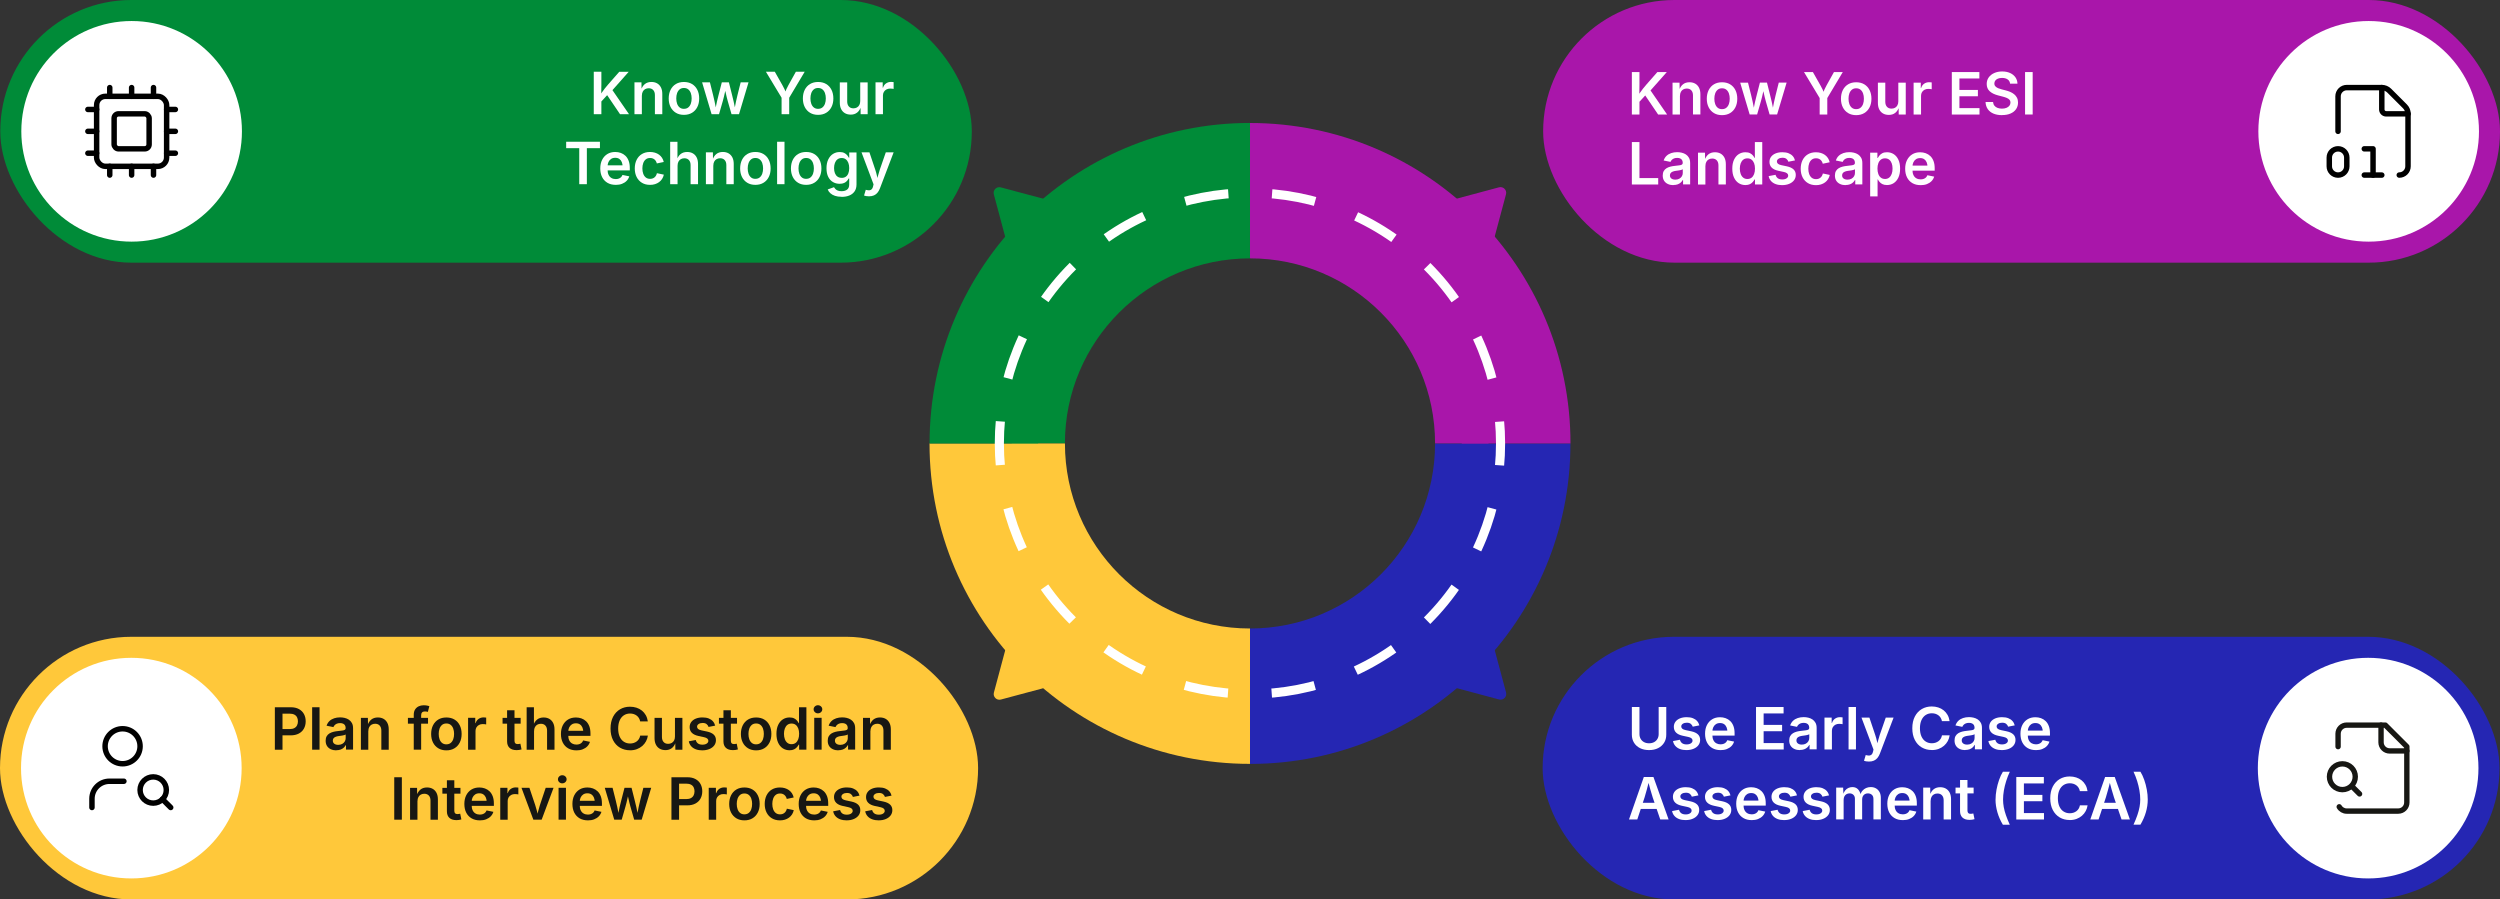 <?xml version="1.0" encoding="UTF-8"?>
<svg id="Layer_1" data-name="Layer 1" xmlns="http://www.w3.org/2000/svg" viewBox="0 0 1200 431.74">
  <rect x="0" y="0" width="1200" height="431.74" fill="#333333" stroke="none"/>
  <defs>
    <style>
      .cls-1 {
        fill: #008b38;
      }

      .cls-2 {
        stroke: #000;
        stroke-width: 2.62px;
      }

      .cls-2, .cls-3, .cls-4, .cls-5, .cls-6, .cls-7, .cls-8 {
        fill: none;
      }

      .cls-2, .cls-4 {
        stroke-linecap: round;
        stroke-linejoin: round;
      }

      .cls-3 {
        stroke: #fff;
        stroke-dasharray: 21 21;
        stroke-width: 4.38px;
      }

      .cls-3, .cls-5, .cls-6, .cls-7, .cls-8 {
        stroke-miterlimit: 10;
      }

      .cls-9 {
        fill: #171713;
      }

      .cls-4 {
        stroke: #171713;
        stroke-width: 2.58px;
      }

      .cls-5 {
        stroke: #a916aa;
      }

      .cls-5, .cls-6, .cls-7, .cls-8 {
        stroke-width: 25.66px;
      }

      .cls-6 {
        stroke: #008b38;
      }

      .cls-10 {
        fill: #a916aa;
      }

      .cls-11 {
        fill: #ffc83a;
      }

      .cls-12 {
        fill: #fff;
      }

      .cls-7 {
        stroke: #2526b3;
      }

      .cls-8 {
        stroke: #ffc83a;
      }

      .cls-13 {
        fill: #2526b3;
      }
    </style>
  </defs>
  <rect class="cls-1" x=".14" y="0" width="466.32" height="126.08" rx="62.91" ry="62.91"/>
  <rect class="cls-10" x="740.71" y="0" width="459.29" height="126.08" rx="63.04" ry="63.04"/>
  <rect class="cls-13" x="740.47" y="305.66" width="459.29" height="126.08" rx="63.04" ry="63.04"/>
  <rect class="cls-11" x="0" y="305.66" width="469.49" height="126.08" rx="63.04" ry="63.04"/>
  <g>
    <path class="cls-12" d="M783.29,54.96v-20.37h3.65v6.04l-.07,4.91.07,1.79v7.63h-3.65ZM785.93,49.94v-3.46c.44-.71.87-1.38,1.29-2s.88-1.24,1.35-1.85,1.01-1.26,1.61-1.94l5.35-6.1h4.54l-8.64,9.75-.27-.1-5.22,5.7ZM795.89,54.96l-6.48-9.58,2.3-2.75,8.49,12.33h-4.31Z"/>
    <path class="cls-12" d="M806.37,46v8.96h-3.55v-15.29h3.36l.05,3.77h-.29c.43-1.32,1.06-2.31,1.89-2.97s1.87-.99,3.12-.99c1.05,0,1.96.22,2.75.67s1.39,1.1,1.83,1.96.65,1.9.65,3.13v9.72h-3.55v-9.17c0-1.02-.26-1.82-.79-2.41s-1.26-.88-2.19-.88c-.63,0-1.19.14-1.68.41s-.88.67-1.16,1.2-.42,1.16-.42,1.89Z"/>
    <path class="cls-12" d="M826.57,55.27c-1.49,0-2.78-.33-3.87-.99s-1.94-1.58-2.54-2.76-.9-2.55-.9-4.12.3-2.97.9-4.16,1.44-2.11,2.54-2.77,2.38-.98,3.87-.98,2.79.33,3.88.98,1.94,1.58,2.54,2.77.9,2.58.9,4.16-.3,2.94-.9,4.12-1.44,2.1-2.54,2.76-2.39.99-3.88.99ZM826.57,52.39c.83,0,1.52-.22,2.07-.67s.96-1.05,1.23-1.8.4-1.6.4-2.53-.13-1.79-.4-2.54-.68-1.36-1.23-1.8-1.24-.67-2.07-.67-1.52.22-2.06.67-.95,1.05-1.22,1.8-.4,1.6-.4,2.55.13,1.77.4,2.53.67,1.36,1.22,1.8,1.23.67,2.06.67Z"/>
    <path class="cls-12" d="M839.84,54.96l-4.55-15.29h3.75l1.5,5.99c.23.98.48,2.06.75,3.24s.53,2.48.78,3.92h-.45c.25-1.4.51-2.7.79-3.88s.55-2.28.81-3.29l1.54-5.99h3.39l1.5,5.99c.25.99.51,2.08.79,3.26s.54,2.48.8,3.9h-.45c.25-1.41.5-2.71.76-3.88s.51-2.27.76-3.28l1.5-5.99h3.77l-4.57,15.29h-3.6l-1.79-6.23c-.18-.63-.36-1.3-.53-2.02s-.34-1.46-.51-2.21-.33-1.47-.49-2.17h.66c-.16.69-.33,1.42-.5,2.17s-.34,1.49-.51,2.22-.34,1.4-.53,2.01l-1.79,6.23h-3.6Z"/>
    <path class="cls-12" d="M873.44,54.96v-7.89l-7.52-12.48h4.27l3.64,6.43c.38.67.72,1.33,1.03,1.97s.61,1.42.93,2.34h-.96c.31-.93.61-1.72.91-2.37s.63-1.29.99-1.94l3.57-6.43h4.24l-7.44,12.48v7.89h-3.65Z"/>
    <path class="cls-12" d="M890.97,55.27c-1.49,0-2.78-.33-3.87-.99s-1.94-1.58-2.54-2.76-.9-2.55-.9-4.12.3-2.97.9-4.16,1.44-2.11,2.54-2.77,2.38-.98,3.87-.98,2.79.33,3.88.98,1.94,1.58,2.54,2.77.9,2.58.9,4.16-.3,2.94-.9,4.12-1.44,2.1-2.54,2.76-2.39.99-3.88.99ZM890.97,52.39c.83,0,1.52-.22,2.07-.67s.96-1.05,1.23-1.8.4-1.6.4-2.53-.13-1.79-.4-2.54-.68-1.36-1.23-1.8-1.24-.67-2.07-.67-1.52.22-2.06.67-.95,1.05-1.22,1.8-.4,1.6-.4,2.55.13,1.77.4,2.53.67,1.36,1.22,1.8,1.23.67,2.06.67Z"/>
    <path class="cls-12" d="M906.62,55.15c-1.05,0-1.97-.22-2.75-.67s-1.4-1.1-1.83-1.96-.65-1.9-.65-3.12v-9.72h3.55v9.17c0,1.02.27,1.82.8,2.41s1.26.88,2.19.88c.63,0,1.19-.14,1.68-.41s.88-.67,1.16-1.2.42-1.16.42-1.89v-8.96h3.57v15.29h-3.38l-.04-3.77h.27c-.43,1.33-1.06,2.32-1.9,2.98s-1.87.98-3.09.98Z"/>
    <path class="cls-12" d="M918.53,54.96v-15.29h3.45v2.56h.16c.27-.88.75-1.57,1.44-2.04s1.46-.72,2.34-.72c.2,0,.42,0,.67.03s.46.04.63.07v3.27c-.15-.05-.38-.09-.71-.12s-.65-.05-.97-.05c-.66,0-1.25.14-1.77.42s-.93.67-1.23,1.17-.44,1.07-.44,1.72v9h-3.55Z"/>
    <path class="cls-12" d="M936.87,54.96v-20.37h13.23v3.08h-9.58v5.5h8.87v3.04h-8.87v5.69h9.64v3.08h-13.29Z"/>
    <path class="cls-12" d="M960.97,55.27c-1.58,0-2.95-.25-4.11-.74s-2.07-1.21-2.73-2.15-1.01-2.08-1.07-3.42h3.6c.06.71.29,1.3.67,1.78s.89.83,1.52,1.06,1.33.35,2.09.35,1.51-.12,2.13-.37,1.1-.59,1.44-1.03.52-.96.52-1.54c0-.53-.15-.97-.46-1.31s-.73-.64-1.29-.88-1.2-.45-1.93-.64l-2.31-.6c-1.7-.44-3.03-1.1-3.99-1.98s-1.43-2.05-1.43-3.49c0-1.2.32-2.26.97-3.16s1.53-1.6,2.65-2.1,2.39-.75,3.81-.75,2.72.25,3.81.75,1.95,1.19,2.56,2.08.94,1.89.96,3.02h-3.54c-.09-.88-.48-1.55-1.17-2.03s-1.58-.72-2.69-.72c-.77,0-1.42.12-1.98.35s-.98.55-1.27.95-.44.86-.44,1.38c0,.57.18,1.03.53,1.39s.79.66,1.33.88,1.07.4,1.62.53l1.9.49c.76.18,1.49.42,2.2.72s1.35.68,1.92,1.14,1.02,1.02,1.36,1.67.51,1.43.51,2.31c0,1.19-.31,2.24-.92,3.15s-1.49,1.61-2.64,2.12-2.53.76-4.16.76Z"/>
    <path class="cls-12" d="M975.68,34.59v20.37h-3.65v-20.37h3.65Z"/>
    <path class="cls-12" d="M783.29,88.56v-20.37h3.65v17.29h9v3.08h-12.65Z"/>
    <path class="cls-12" d="M803.22,88.87c-.97,0-1.84-.18-2.61-.53s-1.39-.87-1.83-1.55-.67-1.53-.67-2.53c0-.87.16-1.58.49-2.15.32-.56.76-1.02,1.31-1.35.55-.34,1.17-.59,1.87-.77.69-.17,1.41-.3,2.16-.37.88-.1,1.6-.19,2.16-.26.56-.07.96-.19,1.22-.36s.39-.42.39-.77v-.07c0-.5-.1-.93-.3-1.28-.2-.35-.5-.62-.9-.81-.4-.19-.89-.28-1.47-.28s-1.11.09-1.54.27c-.43.18-.79.42-1.06.71-.27.29-.47.61-.6.94l-3.29-.67c.3-.9.77-1.65,1.39-2.24s1.38-1.03,2.25-1.32c.87-.29,1.82-.44,2.84-.44.72,0,1.45.08,2.18.25.73.17,1.41.45,2.02.85.61.4,1.1.94,1.48,1.61.37.67.56,1.52.56,2.54v10.21h-3.4v-2.11h-.14c-.23.43-.54.83-.94,1.2s-.89.67-1.48.89c-.59.22-1.28.33-2.08.33ZM804.14,86.23c.74,0,1.37-.15,1.91-.44.53-.29.95-.68,1.24-1.16s.44-1,.44-1.57v-1.8c-.12.09-.32.18-.59.26s-.59.16-.93.22c-.34.06-.68.12-1.01.16-.33.05-.61.08-.84.11-.53.07-1.01.19-1.44.36s-.76.39-1,.69c-.24.3-.36.68-.36,1.16,0,.44.11.8.33,1.1.22.3.53.52.92.68.39.16.83.23,1.33.23Z"/>
    <path class="cls-12" d="M818.59,79.6v8.96h-3.55v-15.29h3.36l.05,3.77h-.29c.43-1.32,1.06-2.31,1.89-2.97.83-.66,1.87-.99,3.12-.99,1.05,0,1.96.22,2.75.67.78.45,1.39,1.1,1.83,1.96.43.86.65,1.9.65,3.13v9.72h-3.55v-9.17c0-1.02-.26-1.82-.79-2.41-.53-.58-1.26-.88-2.19-.88-.63,0-1.19.14-1.68.41s-.88.67-1.16,1.2c-.28.52-.42,1.16-.42,1.89Z"/>
    <path class="cls-12" d="M837.8,88.83c-1.2,0-2.28-.31-3.23-.92s-1.7-1.51-2.25-2.69-.82-2.6-.82-4.28.28-3.13.84-4.3c.56-1.17,1.32-2.06,2.27-2.66s2.01-.9,3.18-.9c.91,0,1.66.15,2.24.46.58.31,1.04.67,1.38,1.09.34.42.6.81.77,1.18h.15v-7.62h3.55v20.37h-3.49v-2.42h-.22c-.18.37-.45.76-.8,1.18-.35.42-.81.78-1.39,1.07s-1.3.44-2.19.44ZM838.77,85.91c.77,0,1.43-.21,1.97-.62.54-.41.95-1,1.23-1.74.28-.75.42-1.62.42-2.61s-.14-1.86-.42-2.59c-.28-.73-.69-1.31-1.23-1.72s-1.2-.62-1.98-.62-1.47.21-2.01.64-.94,1.01-1.22,1.75c-.27.74-.41,1.59-.41,2.54s.14,1.8.41,2.55.68,1.34,1.22,1.78c.54.43,1.21.65,2,.65Z"/>
    <path class="cls-12" d="M855.42,88.87c-1.18,0-2.21-.17-3.12-.51s-1.64-.83-2.22-1.48c-.58-.65-.96-1.43-1.13-2.35l3.32-.63c.21.76.58,1.32,1.11,1.69s1.23.55,2.1.55,1.57-.17,2.08-.53c.51-.35.77-.79.77-1.31,0-.44-.17-.8-.51-1.09s-.86-.51-1.56-.66l-2.61-.56c-1.44-.31-2.52-.82-3.23-1.53s-1.07-1.63-1.07-2.75c0-.95.26-1.77.78-2.46.52-.69,1.24-1.23,2.17-1.61s2-.57,3.22-.57c1.16,0,2.15.16,2.99.49s1.51.79,2.02,1.37.87,1.28,1.07,2.07l-3.17.63c-.17-.54-.49-.99-.94-1.36s-1.1-.55-1.93-.55c-.76,0-1.39.17-1.89.5-.51.33-.76.76-.76,1.28,0,.45.17.82.51,1.11.34.29.89.52,1.67.68l2.6.55c1.45.31,2.52.81,3.23,1.49s1.05,1.56,1.05,2.64c0,.97-.28,1.82-.83,2.55-.56.73-1.33,1.31-2.32,1.72-.99.42-2.13.62-3.41.62Z"/>
    <path class="cls-12" d="M871.65,88.87c-1.49,0-2.78-.33-3.87-.99-1.09-.66-1.94-1.58-2.54-2.76-.6-1.18-.9-2.55-.9-4.12s.3-2.97.9-4.16,1.44-2.11,2.54-2.77,2.38-.98,3.87-.98c.85,0,1.64.11,2.37.33s1.38.54,1.96.95c.57.42,1.05.92,1.44,1.51.39.59.66,1.26.83,2.01l-3.32.7c-.1-.39-.24-.75-.43-1.07-.19-.32-.42-.6-.69-.83-.27-.23-.59-.4-.94-.53s-.75-.18-1.18-.18c-.83,0-1.52.22-2.06.66-.55.44-.96,1.04-1.23,1.79s-.41,1.61-.41,2.56.14,1.79.41,2.54c.27.76.68,1.36,1.23,1.8.55.44,1.24.66,2.06.66.44,0,.84-.06,1.2-.19.36-.13.68-.31.96-.55.28-.24.51-.52.7-.86.19-.34.33-.71.42-1.12l3.32.7c-.16.77-.44,1.45-.83,2.05s-.87,1.11-1.45,1.54-1.24.75-1.97.98-1.53.34-2.39.34Z"/>
    <path class="cls-12" d="M885.87,88.87c-.97,0-1.84-.18-2.61-.53s-1.39-.87-1.83-1.55-.67-1.53-.67-2.53c0-.87.16-1.58.49-2.15.32-.56.76-1.02,1.31-1.35.55-.34,1.17-.59,1.87-.77.69-.17,1.41-.3,2.16-.37.88-.1,1.6-.19,2.16-.26.56-.07.96-.19,1.22-.36s.39-.42.39-.77v-.07c0-.5-.1-.93-.3-1.28-.2-.35-.5-.62-.9-.81-.4-.19-.89-.28-1.47-.28s-1.11.09-1.54.27c-.43.18-.79.42-1.06.71-.27.29-.47.61-.6.94l-3.29-.67c.3-.9.77-1.65,1.39-2.24s1.38-1.03,2.25-1.32c.87-.29,1.82-.44,2.84-.44.72,0,1.45.08,2.18.25.73.17,1.41.45,2.02.85.61.4,1.1.94,1.48,1.61.37.67.56,1.52.56,2.54v10.21h-3.4v-2.11h-.14c-.23.43-.54.83-.94,1.2s-.89.67-1.48.89c-.59.22-1.28.33-2.08.33ZM886.79,86.23c.74,0,1.37-.15,1.91-.44.53-.29.95-.68,1.24-1.16s.44-1,.44-1.57v-1.8c-.12.09-.32.18-.59.26s-.59.16-.93.22c-.34.06-.68.12-1.01.16-.33.05-.61.08-.84.11-.53.07-1.01.19-1.44.36s-.76.39-1,.69c-.24.3-.36.68-.36,1.16,0,.44.11.8.33,1.1.22.3.53.52.92.68.39.16.83.23,1.33.23Z"/>
    <path class="cls-12" d="M897.68,94.27v-21h3.47v2.53h.23c.18-.36.44-.76.78-1.18.34-.42.79-.78,1.37-1.09.58-.3,1.32-.46,2.22-.46,1.18,0,2.25.3,3.2.9s1.7,1.49,2.26,2.66c.56,1.17.84,2.6.84,4.3s-.27,3.1-.82,4.28-1.3,2.07-2.25,2.69-2.04.92-3.25.92c-.87,0-1.59-.15-2.17-.44s-1.05-.65-1.39-1.07c-.35-.42-.61-.81-.79-1.18h-.15v8.13h-3.55ZM904.79,85.91c.79,0,1.46-.22,2-.65.54-.43.94-1.03,1.22-1.78s.41-1.6.41-2.55-.13-1.79-.4-2.54c-.27-.74-.67-1.33-1.21-1.75s-1.21-.64-2.01-.64-1.44.21-1.98.62-.95.98-1.22,1.72c-.28.73-.42,1.6-.42,2.59s.14,1.86.42,2.61c.28.75.69,1.33,1.23,1.74.54.42,1.2.62,1.98.62Z"/>
    <path class="cls-12" d="M921.91,88.87c-1.54,0-2.86-.32-3.97-.97-1.11-.65-1.96-1.56-2.56-2.73s-.9-2.56-.9-4.16.29-2.96.88-4.14c.59-1.18,1.42-2.11,2.5-2.78s2.35-1,3.81-1c.93,0,1.82.15,2.66.45s1.59.77,2.24,1.39,1.16,1.43,1.53,2.4.55,2.13.55,3.47v1.12h-12.5v-2.42h10.73l-1.67.71c0-.86-.13-1.61-.4-2.26-.26-.65-.66-1.16-1.18-1.52-.52-.36-1.18-.55-1.96-.55s-1.45.18-2,.55-.96.86-1.25,1.48-.43,1.3-.43,2.06v1.67c0,.97.16,1.78.49,2.45.33.67.79,1.17,1.38,1.5.59.34,1.28.51,2.06.51.52,0,.99-.08,1.42-.23s.79-.37,1.1-.67c.31-.3.54-.66.7-1.09l3.27.67c-.25.82-.67,1.54-1.26,2.15s-1.33,1.09-2.22,1.44-1.9.51-3.04.51Z"/>
  </g>
  <g>
    <path class="cls-12" d="M791.55,360.04c-1.66,0-3.11-.31-4.35-.94s-2.2-1.49-2.88-2.6-1.03-2.39-1.03-3.83v-13.3h3.65v13c0,.85.19,1.6.57,2.27s.91,1.19,1.6,1.57,1.5.57,2.44.57,1.75-.19,2.44-.57,1.22-.9,1.6-1.57.57-1.42.57-2.27v-13h3.65v13.3c0,1.45-.34,2.73-1.03,3.83s-1.65,1.97-2.88,2.6-2.68.94-4.34.94Z"/>
    <path class="cls-12" d="M809.51,360.05c-1.18,0-2.21-.17-3.12-.51s-1.64-.83-2.22-1.48-.96-1.43-1.13-2.35l3.32-.63c.21.76.58,1.32,1.11,1.69s1.23.55,2.1.55,1.57-.18,2.08-.53.77-.79.77-1.31c0-.44-.17-.8-.51-1.09s-.86-.51-1.56-.66l-2.61-.56c-1.44-.31-2.52-.82-3.23-1.53s-1.07-1.63-1.07-2.75c0-.95.26-1.77.78-2.46s1.24-1.23,2.17-1.61,2-.57,3.22-.57c1.16,0,2.15.16,2.99.49s1.51.79,2.02,1.37.87,1.28,1.07,2.07l-3.17.63c-.17-.54-.49-.99-.94-1.36s-1.1-.55-1.93-.55c-.76,0-1.39.17-1.89.5s-.76.76-.76,1.28c0,.45.17.82.51,1.11s.89.52,1.67.68l2.6.55c1.45.31,2.52.81,3.23,1.49s1.05,1.56,1.05,2.64c0,.97-.28,1.82-.83,2.55s-1.33,1.31-2.32,1.72c-.99.41-2.13.62-3.41.62Z"/>
    <path class="cls-12" d="M825.86,360.05c-1.54,0-2.86-.32-3.97-.97s-1.96-1.56-2.56-2.73-.9-2.56-.9-4.16.29-2.96.88-4.14,1.42-2.11,2.5-2.78,2.35-1,3.81-1c.93,0,1.82.15,2.66.45s1.59.77,2.24,1.39,1.16,1.43,1.53,2.4.55,2.13.55,3.47v1.12h-12.5v-2.42h10.73l-1.67.71c0-.86-.13-1.61-.4-2.26s-.66-1.16-1.18-1.52-1.18-.55-1.96-.55-1.45.18-2,.55-.96.86-1.25,1.48-.43,1.3-.43,2.06v1.67c0,.97.16,1.78.49,2.45s.79,1.17,1.38,1.5,1.28.51,2.06.51c.52,0,.99-.08,1.42-.23s.79-.37,1.1-.67.54-.66.7-1.09l3.27.67c-.25.82-.67,1.54-1.26,2.15s-1.33,1.09-2.22,1.44-1.9.51-3.04.51Z"/>
    <path class="cls-12" d="M842.89,359.74v-20.37h13.23v3.08h-9.58v5.5h8.87v3.04h-8.87v5.69h9.64v3.08h-13.29Z"/>
    <path class="cls-12" d="M863.94,360.05c-.97,0-1.84-.18-2.61-.53s-1.39-.87-1.83-1.55-.67-1.53-.67-2.53c0-.87.16-1.58.49-2.15s.76-1.02,1.31-1.35,1.17-.59,1.87-.77,1.41-.3,2.16-.37c.88-.1,1.6-.19,2.16-.26s.96-.19,1.22-.36.39-.42.39-.77v-.07c0-.5-.1-.93-.3-1.28s-.5-.62-.9-.81-.89-.28-1.47-.28-1.11.09-1.54.27-.79.42-1.06.71-.47.61-.6.94l-3.29-.67c.3-.9.77-1.65,1.39-2.24s1.38-1.03,2.25-1.32,1.82-.44,2.84-.44c.72,0,1.45.08,2.18.25s1.41.45,2.02.85,1.1.94,1.48,1.61.56,1.52.56,2.54v10.21h-3.4v-2.11h-.14c-.23.43-.54.83-.94,1.2s-.89.67-1.48.89c-.59.22-1.28.33-2.08.33ZM864.86,357.41c.74,0,1.37-.15,1.91-.44s.95-.68,1.24-1.16.44-1,.44-1.57v-1.8c-.12.09-.32.18-.59.26s-.59.16-.93.22-.68.12-1.01.16-.61.08-.84.11c-.53.07-1.01.19-1.44.36s-.76.39-1,.69-.36.68-.36,1.16c0,.44.11.8.33,1.1s.53.52.92.68.83.23,1.33.23Z"/>
    <path class="cls-12" d="M875.75,359.74v-15.29h3.45v2.56h.16c.27-.88.75-1.57,1.44-2.04s1.46-.72,2.34-.72c.2,0,.42,0,.67.03s.46.04.63.07v3.27c-.15-.05-.38-.09-.71-.12s-.65-.05-.97-.05c-.66,0-1.25.14-1.77.42s-.93.67-1.23,1.17-.44,1.07-.44,1.72v9h-3.55Z"/>
    <path class="cls-12" d="M890.86,339.36v20.37h-3.55v-20.37h3.55Z"/>
    <path class="cls-12" d="M894.72,365.19l.83-2.78.42.11c.54.14,1.02.17,1.44.12.42-.06.77-.24,1.05-.55.28-.31.48-.75.6-1.33l.22-.97-5.77-15.34h3.8l2.79,8.31c.33.98.6,1.96.81,2.94s.44,1.97.7,2.99h-.93c.25-1.02.49-2.02.74-3s.53-1.96.86-2.93l2.88-8.31h3.76l-6.56,17.25c-.31.81-.7,1.51-1.16,2.08-.46.58-1.03,1.02-1.71,1.32s-1.47.45-2.39.45c-.5,0-.96-.04-1.39-.11-.42-.07-.75-.16-.99-.26Z"/>
    <path class="cls-12" d="M927.24,360.01c-1.79,0-3.38-.42-4.79-1.24s-2.51-2.02-3.32-3.58-1.22-3.43-1.22-5.62.41-4.08,1.22-5.64,1.93-2.76,3.34-3.59,3-1.24,4.76-1.24c1.11,0,2.15.16,3.12.47s1.84.77,2.6,1.38,1.39,1.35,1.88,2.22.82,1.87.98,2.98h-3.68c-.12-.61-.32-1.15-.61-1.61s-.64-.86-1.07-1.18-.91-.57-1.45-.74-1.11-.25-1.72-.25c-1.11,0-2.1.28-2.96.84s-1.54,1.38-2.02,2.45-.73,2.38-.73,3.92.25,2.87.74,3.94,1.17,1.87,2.03,2.42,1.84.82,2.93.82c.61,0,1.18-.08,1.72-.25s1.02-.42,1.46-.74.79-.72,1.09-1.19.49-1,.6-1.61h3.69c-.14.98-.44,1.89-.9,2.74s-1.06,1.6-1.81,2.25-1.62,1.15-2.6,1.52-2.08.55-3.29.55Z"/>
    <path class="cls-12" d="M943.29,360.05c-.97,0-1.84-.18-2.61-.53s-1.39-.87-1.83-1.55-.67-1.53-.67-2.53c0-.87.16-1.58.49-2.15s.76-1.02,1.31-1.35,1.17-.59,1.87-.77,1.41-.3,2.16-.37c.88-.1,1.6-.19,2.16-.26s.96-.19,1.22-.36.39-.42.39-.77v-.07c0-.5-.1-.93-.3-1.28s-.5-.62-.9-.81-.89-.28-1.47-.28-1.11.09-1.54.27-.79.42-1.06.71-.47.61-.6.94l-3.29-.67c.3-.9.77-1.65,1.39-2.24s1.38-1.03,2.25-1.32,1.82-.44,2.84-.44c.72,0,1.45.08,2.18.25s1.41.45,2.02.85,1.1.94,1.48,1.61.56,1.52.56,2.54v10.21h-3.4v-2.11h-.14c-.23.43-.54.83-.94,1.2s-.89.67-1.48.89c-.59.22-1.28.33-2.08.33ZM944.21,357.41c.74,0,1.37-.15,1.91-.44s.95-.68,1.24-1.16.44-1,.44-1.57v-1.8c-.12.09-.32.18-.59.26s-.59.16-.93.22-.68.12-1.01.16-.61.08-.84.11c-.53.07-1.01.19-1.44.36s-.76.39-1,.69-.36.68-.36,1.16c0,.44.11.8.33,1.1s.53.52.92.68.83.23,1.33.23Z"/>
    <path class="cls-12" d="M960.89,360.05c-1.18,0-2.21-.17-3.12-.51s-1.64-.83-2.22-1.48-.96-1.43-1.13-2.35l3.32-.63c.21.76.58,1.32,1.11,1.69s1.23.55,2.1.55,1.57-.18,2.08-.53.77-.79.77-1.31c0-.44-.17-.8-.51-1.09s-.86-.51-1.56-.66l-2.61-.56c-1.44-.31-2.52-.82-3.23-1.53s-1.07-1.63-1.07-2.75c0-.95.26-1.77.78-2.46s1.24-1.23,2.17-1.61,2-.57,3.22-.57c1.16,0,2.15.16,2.99.49s1.51.79,2.02,1.37.87,1.28,1.07,2.07l-3.17.63c-.17-.54-.49-.99-.94-1.36s-1.1-.55-1.93-.55c-.76,0-1.39.17-1.89.5s-.76.76-.76,1.28c0,.45.17.82.51,1.11s.89.52,1.67.68l2.6.55c1.45.31,2.52.81,3.23,1.49s1.05,1.56,1.05,2.64c0,.97-.28,1.82-.83,2.55s-1.33,1.31-2.32,1.72c-.99.41-2.13.62-3.41.62Z"/>
    <path class="cls-12" d="M977.24,360.05c-1.54,0-2.86-.32-3.97-.97s-1.96-1.56-2.56-2.73-.9-2.56-.9-4.16.29-2.96.88-4.14,1.42-2.11,2.5-2.78,2.35-1,3.81-1c.93,0,1.82.15,2.66.45s1.59.77,2.24,1.39,1.16,1.43,1.53,2.4.55,2.13.55,3.47v1.12h-12.5v-2.42h10.73l-1.67.71c0-.86-.13-1.61-.4-2.26s-.66-1.16-1.18-1.52-1.18-.55-1.96-.55-1.45.18-2,.55-.96.86-1.25,1.48-.43,1.3-.43,2.06v1.67c0,.97.16,1.78.49,2.45s.79,1.17,1.38,1.5,1.28.51,2.06.51c.52,0,.99-.08,1.42-.23s.79-.37,1.1-.67.54-.66.7-1.09l3.27.67c-.25.82-.67,1.54-1.26,2.15s-1.33,1.09-2.22,1.44-1.9.51-3.04.51Z"/>
    <path class="cls-12" d="M781.92,393.34l7.11-20.37h4.63l7.27,20.37h-4.01l-3.62-10.58c-.36-1.09-.72-2.33-1.11-3.71s-.81-2.95-1.27-4.71h.77c-.46,1.78-.87,3.36-1.24,4.75-.37,1.39-.72,2.61-1.05,3.67l-3.5,10.58h-3.99ZM786.06,388.29v-2.94h10.73v2.94h-10.73Z"/>
    <path class="cls-12" d="M809.07,393.65c-1.18,0-2.21-.17-3.12-.51s-1.64-.83-2.22-1.48c-.58-.65-.96-1.43-1.13-2.35l3.32-.63c.21.76.58,1.32,1.11,1.69s1.23.55,2.1.55,1.57-.17,2.08-.53c.51-.35.77-.79.77-1.31,0-.44-.17-.8-.51-1.09s-.86-.51-1.56-.66l-2.61-.56c-1.44-.31-2.52-.82-3.23-1.53s-1.07-1.63-1.07-2.75c0-.95.26-1.77.78-2.46.52-.69,1.24-1.23,2.17-1.61s2-.57,3.22-.57c1.16,0,2.15.16,2.99.49s1.51.79,2.02,1.37.87,1.28,1.07,2.07l-3.17.63c-.17-.54-.49-.99-.94-1.36s-1.1-.55-1.93-.55c-.76,0-1.39.17-1.89.5-.51.33-.76.76-.76,1.28,0,.45.17.82.51,1.11.34.29.89.52,1.67.68l2.6.55c1.45.31,2.52.81,3.23,1.49s1.05,1.56,1.05,2.64c0,.97-.28,1.82-.83,2.55-.56.73-1.33,1.31-2.32,1.72-.99.42-2.13.62-3.41.62Z"/>
    <path class="cls-12" d="M824.46,393.65c-1.18,0-2.21-.17-3.12-.51s-1.64-.83-2.22-1.48c-.58-.65-.96-1.43-1.13-2.35l3.32-.63c.21.76.58,1.32,1.11,1.69s1.23.55,2.1.55,1.57-.17,2.08-.53c.51-.35.77-.79.77-1.31,0-.44-.17-.8-.51-1.09s-.86-.51-1.56-.66l-2.61-.56c-1.44-.31-2.52-.82-3.23-1.53s-1.07-1.63-1.07-2.75c0-.95.26-1.77.78-2.46.52-.69,1.24-1.23,2.17-1.61s2-.57,3.22-.57c1.16,0,2.15.16,2.99.49s1.51.79,2.02,1.37.87,1.28,1.07,2.07l-3.17.63c-.17-.54-.49-.99-.94-1.36s-1.1-.55-1.93-.55c-.76,0-1.39.17-1.89.5-.51.33-.76.76-.76,1.28,0,.45.17.82.51,1.11.34.29.89.52,1.67.68l2.6.55c1.45.31,2.52.81,3.23,1.49s1.05,1.56,1.05,2.64c0,.97-.28,1.82-.83,2.55-.56.73-1.33,1.31-2.32,1.72-.99.42-2.13.62-3.41.62Z"/>
    <path class="cls-12" d="M840.81,393.65c-1.54,0-2.86-.32-3.97-.97-1.11-.65-1.96-1.56-2.56-2.73s-.9-2.56-.9-4.16.29-2.96.88-4.14c.59-1.18,1.42-2.11,2.5-2.78s2.35-1,3.81-1c.93,0,1.82.15,2.66.45s1.59.77,2.24,1.39,1.16,1.43,1.53,2.4.55,2.13.55,3.47v1.12h-12.5v-2.42h10.73l-1.67.71c0-.86-.13-1.61-.4-2.26-.26-.65-.66-1.16-1.18-1.52-.52-.36-1.18-.55-1.96-.55s-1.45.18-2,.55-.96.86-1.25,1.48-.43,1.3-.43,2.06v1.67c0,.97.16,1.78.49,2.45.33.67.79,1.17,1.38,1.5.59.34,1.28.51,2.06.51.52,0,.99-.08,1.42-.23s.79-.37,1.1-.67c.31-.3.54-.66.7-1.09l3.27.67c-.25.82-.67,1.54-1.26,2.15s-1.33,1.09-2.22,1.44-1.9.51-3.04.51Z"/>
    <path class="cls-12" d="M856.39,393.65c-1.18,0-2.21-.17-3.12-.51s-1.64-.83-2.22-1.48c-.58-.65-.96-1.43-1.13-2.35l3.32-.63c.21.76.58,1.32,1.11,1.69s1.23.55,2.1.55,1.57-.17,2.08-.53c.51-.35.77-.79.77-1.31,0-.44-.17-.8-.51-1.09s-.86-.51-1.56-.66l-2.61-.56c-1.44-.31-2.52-.82-3.23-1.53s-1.07-1.63-1.07-2.75c0-.95.26-1.77.78-2.46.52-.69,1.24-1.23,2.17-1.61s2-.57,3.22-.57c1.16,0,2.15.16,2.99.49s1.51.79,2.02,1.37.87,1.28,1.07,2.07l-3.17.63c-.17-.54-.49-.99-.94-1.36s-1.1-.55-1.93-.55c-.76,0-1.39.17-1.89.5-.51.33-.76.76-.76,1.28,0,.45.17.82.51,1.11.34.29.89.52,1.67.68l2.6.55c1.45.31,2.52.81,3.23,1.49s1.05,1.56,1.05,2.64c0,.97-.28,1.82-.83,2.55-.56.73-1.33,1.31-2.32,1.72-.99.42-2.13.62-3.41.62Z"/>
    <path class="cls-12" d="M871.77,393.65c-1.18,0-2.21-.17-3.12-.51s-1.64-.83-2.22-1.48c-.58-.65-.96-1.43-1.13-2.35l3.32-.63c.21.76.58,1.32,1.11,1.69s1.23.55,2.1.55,1.57-.17,2.08-.53c.51-.35.77-.79.77-1.31,0-.44-.17-.8-.51-1.09s-.86-.51-1.56-.66l-2.61-.56c-1.44-.31-2.52-.82-3.23-1.53s-1.07-1.63-1.07-2.75c0-.95.26-1.77.78-2.46.52-.69,1.24-1.23,2.17-1.61s2-.57,3.22-.57c1.16,0,2.15.16,2.99.49s1.51.79,2.02,1.37.87,1.28,1.07,2.07l-3.17.63c-.17-.54-.49-.99-.94-1.36s-1.1-.55-1.93-.55c-.76,0-1.39.17-1.89.5-.51.33-.76.76-.76,1.28,0,.45.17.82.51,1.11.34.29.89.52,1.67.68l2.6.55c1.45.31,2.52.81,3.23,1.49s1.05,1.56,1.05,2.64c0,.97-.28,1.82-.83,2.55-.56.73-1.33,1.31-2.32,1.72-.99.42-2.13.62-3.41.62Z"/>
    <path class="cls-12" d="M881.37,393.34v-15.29h3.34l.14,3.68h-.26c.22-.91.56-1.65,1.02-2.23s1-1,1.61-1.28c.62-.28,1.26-.42,1.93-.42,1.1,0,1.99.35,2.67,1.04.68.69,1.16,1.71,1.44,3.06h-.42c.21-.91.57-1.67,1.07-2.28.51-.61,1.11-1.06,1.8-1.37.7-.3,1.44-.46,2.24-.46.92,0,1.75.2,2.47.6.73.4,1.31.99,1.74,1.76.43.77.64,1.73.64,2.86v10.31h-3.55v-9.76c0-.95-.26-1.64-.78-2.08s-1.14-.66-1.87-.66c-.57,0-1.06.12-1.48.37s-.74.59-.96,1.02c-.22.43-.33.94-.33,1.51v9.6h-3.47v-9.93c0-.77-.24-1.4-.72-1.87-.48-.47-1.1-.7-1.86-.7-.52,0-1,.12-1.43.36-.43.24-.78.59-1.03,1.05s-.38,1.04-.38,1.72v9.37h-3.55Z"/>
    <path class="cls-12" d="M913.34,393.65c-1.54,0-2.86-.32-3.97-.97-1.11-.65-1.96-1.56-2.56-2.73s-.9-2.56-.9-4.16.29-2.96.88-4.14c.59-1.18,1.42-2.11,2.5-2.78s2.35-1,3.81-1c.93,0,1.82.15,2.66.45s1.59.77,2.24,1.39,1.16,1.43,1.53,2.4.55,2.13.55,3.47v1.12h-12.5v-2.42h10.73l-1.67.71c0-.86-.13-1.61-.4-2.26-.26-.65-.66-1.16-1.18-1.52-.52-.36-1.18-.55-1.96-.55s-1.45.18-2,.55-.96.86-1.25,1.48-.43,1.3-.43,2.06v1.67c0,.97.16,1.78.49,2.45.33.67.79,1.17,1.38,1.5.59.34,1.28.51,2.06.51.52,0,.99-.08,1.42-.23s.79-.37,1.1-.67c.31-.3.54-.66.7-1.09l3.27.67c-.25.82-.67,1.54-1.26,2.15s-1.33,1.09-2.22,1.44-1.9.51-3.04.51Z"/>
    <path class="cls-12" d="M926.69,384.38v8.96h-3.55v-15.29h3.36l.05,3.77h-.29c.43-1.32,1.06-2.31,1.89-2.97.83-.66,1.87-.99,3.12-.99,1.05,0,1.96.22,2.75.67.78.45,1.39,1.1,1.83,1.96.43.86.65,1.9.65,3.13v9.72h-3.55v-9.17c0-1.02-.26-1.82-.79-2.41-.53-.58-1.26-.88-2.19-.88-.63,0-1.19.14-1.68.41s-.88.67-1.16,1.2c-.28.52-.42,1.16-.42,1.89Z"/>
    <path class="cls-12" d="M947.34,378.05v2.79h-8.68v-2.79h8.68ZM940.83,374.41h3.55v14.62c0,.56.12.96.36,1.22s.62.39,1.16.39c.16,0,.38-.02.65-.06s.49-.08.65-.12l.56,2.75c-.39.12-.79.2-1.2.25s-.8.08-1.18.08c-1.47,0-2.59-.36-3.38-1.09-.78-.73-1.18-1.77-1.18-3.12v-14.92Z"/>
    <path class="cls-12" d="M957.87,383.75c0-1.5.15-3.07.45-4.7.3-1.63.72-3.2,1.24-4.7s1.14-2.81,1.83-3.91h3.32c-.67,1.42-1.24,2.9-1.73,4.44-.49,1.54-.86,3.06-1.12,4.57-.26,1.51-.39,2.95-.39,4.31,0,1.2.11,2.41.33,3.63s.57,2.52,1.05,3.9,1.1,2.91,1.85,4.59h-3.32c-1.16-1.94-2.04-3.94-2.63-5.99s-.9-4.09-.9-6.12Z"/>
    <path class="cls-12" d="M967.82,393.34v-20.37h13.23v3.08h-9.58v5.5h8.87v3.04h-8.87v5.69h9.64v3.08h-13.29Z"/>
    <path class="cls-12" d="M993.45,393.61c-1.79,0-3.38-.41-4.79-1.24-1.4-.83-2.51-2.02-3.32-3.58s-1.22-3.43-1.22-5.62.41-4.08,1.22-5.64c.82-1.56,1.93-2.76,3.34-3.59,1.41-.83,3-1.24,4.76-1.24,1.11,0,2.15.16,3.12.47s1.84.78,2.6,1.38c.76.61,1.39,1.35,1.88,2.22s.82,1.87.98,2.98h-3.68c-.12-.61-.32-1.15-.61-1.61s-.64-.86-1.07-1.18c-.43-.32-.91-.57-1.45-.74-.54-.17-1.11-.25-1.72-.25-1.11,0-2.1.28-2.96.84s-1.54,1.38-2.02,2.45c-.49,1.07-.73,2.38-.73,3.92s.25,2.87.74,3.94,1.17,1.87,2.03,2.42,1.84.82,2.93.82c.61,0,1.18-.08,1.72-.25.54-.17,1.02-.41,1.46-.74.43-.32.79-.72,1.09-1.19.29-.47.49-1,.6-1.61h3.69c-.14.98-.44,1.89-.9,2.74-.46.85-1.06,1.6-1.81,2.25-.75.65-1.62,1.15-2.6,1.52s-2.08.55-3.29.55Z"/>
    <path class="cls-12" d="M1003.34,393.34l7.11-20.37h4.63l7.27,20.37h-4.01l-3.62-10.58c-.36-1.09-.72-2.33-1.11-3.71s-.81-2.95-1.27-4.71h.77c-.46,1.78-.87,3.36-1.24,4.75-.37,1.39-.72,2.61-1.05,3.67l-3.5,10.58h-3.99ZM1007.48,388.29v-2.94h10.73v2.94h-10.73Z"/>
    <path class="cls-12" d="M1024.08,395.86c.77-1.71,1.4-3.26,1.87-4.65.47-1.38.82-2.68,1.04-3.89.22-1.21.33-2.4.33-3.58,0-1.36-.13-2.79-.39-4.31-.26-1.51-.63-3.04-1.11-4.57-.48-1.54-1.06-3.01-1.74-4.44h3.32c.69,1.1,1.3,2.41,1.83,3.91s.94,3.07,1.24,4.71c.3,1.64.45,3.2.45,4.7,0,2.05-.3,4.1-.9,6.16-.6,2.06-1.48,4.04-2.62,5.95h-3.32Z"/>
  </g>
  <g>
    <path class="cls-9" d="M131.93,359.85v-20.37h7.62c1.56,0,2.87.29,3.94.88s1.87,1.38,2.42,2.4.82,2.17.82,3.47-.28,2.46-.83,3.47-1.37,1.81-2.44,2.39-2.4.88-3.96.88h-5.04v-3.01h4.57c.92,0,1.67-.16,2.26-.48s1.02-.76,1.3-1.33.42-1.21.42-1.93-.14-1.36-.42-1.91-.71-.99-1.31-1.3-1.35-.46-2.28-.46h-3.4v17.31h-3.65Z"/>
    <path class="cls-9" d="M153.38,339.48v20.37h-3.55v-20.37h3.55Z"/>
    <path class="cls-9" d="M161.42,360.17c-.97,0-1.84-.18-2.61-.53s-1.39-.87-1.83-1.55-.67-1.53-.67-2.53c0-.87.16-1.58.49-2.15s.76-1.02,1.31-1.35,1.17-.59,1.87-.77,1.41-.3,2.16-.37c.88-.1,1.6-.19,2.16-.26s.96-.19,1.22-.36.39-.42.39-.77v-.07c0-.5-.1-.93-.3-1.28s-.5-.62-.9-.81-.89-.28-1.47-.28-1.11.09-1.54.27-.79.42-1.06.71-.47.61-.6.94l-3.29-.67c.3-.9.77-1.65,1.39-2.24s1.38-1.03,2.25-1.32,1.82-.44,2.84-.44c.72,0,1.45.08,2.18.25s1.41.45,2.02.85,1.1.94,1.48,1.61.56,1.52.56,2.54v10.21h-3.4v-2.11h-.14c-.23.43-.54.83-.94,1.2s-.89.67-1.48.89c-.59.22-1.28.33-2.08.33ZM162.33,357.53c.74,0,1.37-.15,1.91-.44s.95-.68,1.24-1.16.44-1,.44-1.57v-1.8c-.12.09-.32.18-.59.26s-.59.16-.93.22-.68.12-1.01.16-.61.08-.84.11c-.53.07-1.01.19-1.44.36s-.76.39-1,.69-.36.68-.36,1.16c0,.44.11.8.33,1.1s.53.52.92.68.83.23,1.33.23Z"/>
    <path class="cls-9" d="M176.78,350.9v8.96h-3.55v-15.29h3.36l.05,3.77h-.29c.43-1.32,1.06-2.31,1.89-2.97s1.87-.99,3.12-.99c1.05,0,1.96.22,2.75.67s1.39,1.1,1.83,1.96.65,1.9.65,3.13v9.72h-3.55v-9.17c0-1.02-.26-1.82-.79-2.41s-1.26-.88-2.19-.88c-.63,0-1.19.14-1.68.41s-.88.67-1.16,1.2-.42,1.16-.42,1.89Z"/>
    <path class="cls-9" d="M205.45,344.57v2.79h-9.65v-2.79h9.65ZM198.6,359.85v-16.75c0-1.02.21-1.87.64-2.54s1-1.18,1.72-1.52,1.52-.51,2.39-.51c.63,0,1.18.05,1.67.15s.84.19,1.07.27l-.72,2.76c-.16-.05-.34-.09-.57-.14s-.49-.08-.79-.08c-.67,0-1.14.16-1.43.49s-.43.79-.43,1.39v16.47h-3.54Z"/>
    <path class="cls-9" d="M214.26,360.17c-1.49,0-2.78-.33-3.87-.99s-1.94-1.58-2.54-2.76-.9-2.55-.9-4.12.3-2.97.9-4.16,1.44-2.11,2.54-2.77,2.38-.98,3.87-.98,2.79.33,3.88.98,1.94,1.58,2.54,2.77.9,2.58.9,4.16-.3,2.94-.9,4.12-1.44,2.1-2.54,2.76-2.39.99-3.88.99ZM214.26,357.28c.83,0,1.52-.22,2.07-.67s.96-1.05,1.23-1.8.4-1.6.4-2.53-.13-1.79-.4-2.54-.68-1.36-1.23-1.8-1.24-.67-2.07-.67-1.52.22-2.06.67-.95,1.05-1.22,1.8-.4,1.6-.4,2.55.13,1.77.4,2.53.67,1.36,1.22,1.8,1.23.67,2.06.67Z"/>
    <path class="cls-9" d="M224.68,359.85v-15.29h3.45v2.56h.16c.27-.88.75-1.57,1.44-2.04s1.46-.72,2.34-.72c.2,0,.42,0,.67.03s.46.04.63.07v3.27c-.15-.05-.38-.09-.71-.12s-.65-.05-.97-.05c-.66,0-1.25.14-1.77.42s-.93.67-1.23,1.17-.44,1.07-.44,1.72v9h-3.55Z"/>
    <path class="cls-9" d="M249.91,344.57v2.79h-8.68v-2.79h8.68ZM243.41,340.93h3.55v14.62c0,.56.12.96.36,1.22s.62.39,1.16.39c.16,0,.38-.02.65-.06s.49-.08.65-.12l.56,2.75c-.39.12-.79.2-1.2.25-.41.05-.8.08-1.18.08-1.47,0-2.59-.36-3.38-1.09s-1.18-1.77-1.18-3.12v-14.92Z"/>
    <path class="cls-9" d="M256.34,350.9v8.96h-3.55v-20.37h3.5v8.86h-.37c.43-1.32,1.06-2.31,1.89-2.97s1.87-.99,3.12-.99c1.05,0,1.97.22,2.75.67s1.4,1.1,1.83,1.96.65,1.9.65,3.13v9.72h-3.57v-9.17c0-1.02-.26-1.82-.79-2.41s-1.26-.88-2.19-.88c-.63,0-1.19.14-1.68.41s-.88.67-1.16,1.2-.42,1.16-.42,1.89Z"/>
    <path class="cls-9" d="M276.68,360.17c-1.54,0-2.86-.32-3.97-.97s-1.96-1.56-2.56-2.73-.9-2.56-.9-4.16.29-2.96.88-4.14,1.42-2.11,2.5-2.78,2.35-1,3.81-1c.93,0,1.82.15,2.66.45s1.59.77,2.24,1.39,1.16,1.43,1.53,2.4.55,2.13.55,3.47v1.12h-12.5v-2.42h10.73l-1.67.71c0-.86-.13-1.61-.4-2.26s-.66-1.16-1.18-1.52-1.18-.55-1.96-.55-1.45.18-2,.55-.96.86-1.25,1.48-.43,1.3-.43,2.06v1.67c0,.97.16,1.78.49,2.45s.79,1.17,1.38,1.5,1.28.51,2.06.51c.52,0,.99-.08,1.42-.23s.79-.37,1.1-.67.54-.66.7-1.09l3.27.67c-.25.82-.67,1.54-1.26,2.15s-1.33,1.09-2.22,1.44-1.9.51-3.04.51Z"/>
    <path class="cls-9" d="M302.39,360.13c-1.79,0-3.38-.42-4.79-1.24s-2.51-2.02-3.32-3.58-1.22-3.43-1.22-5.62.41-4.08,1.22-5.64,1.93-2.76,3.34-3.59,3-1.24,4.76-1.24c1.11,0,2.15.16,3.12.47s1.84.77,2.6,1.38,1.39,1.35,1.88,2.22.82,1.87.98,2.98h-3.68c-.12-.61-.32-1.15-.61-1.61s-.64-.86-1.07-1.18-.91-.57-1.45-.74-1.11-.25-1.72-.25c-1.11,0-2.1.28-2.96.84s-1.54,1.38-2.02,2.45-.73,2.38-.73,3.92.25,2.87.74,3.94,1.17,1.87,2.03,2.42,1.84.82,2.93.82c.61,0,1.18-.08,1.72-.25s1.02-.42,1.46-.74.79-.72,1.09-1.19.49-1,.6-1.61h3.69c-.14.98-.44,1.89-.9,2.74s-1.06,1.6-1.81,2.25-1.62,1.15-2.6,1.52-2.08.55-3.29.55Z"/>
    <path class="cls-9" d="M319.41,360.05c-1.05,0-1.97-.22-2.75-.67s-1.4-1.1-1.83-1.96-.65-1.9-.65-3.12v-9.72h3.55v9.17c0,1.02.27,1.82.8,2.41s1.26.88,2.19.88c.63,0,1.19-.14,1.68-.41s.88-.67,1.16-1.2.42-1.16.42-1.89v-8.96h3.57v15.29h-3.38l-.04-3.77h.27c-.43,1.33-1.06,2.32-1.9,2.98s-1.87.98-3.09.98Z"/>
    <path class="cls-9" d="M337.1,360.17c-1.18,0-2.21-.17-3.12-.51s-1.64-.83-2.22-1.48-.96-1.43-1.13-2.35l3.32-.63c.21.76.58,1.32,1.11,1.69s1.23.55,2.1.55,1.57-.18,2.08-.53.77-.79.77-1.31c0-.44-.17-.8-.51-1.09s-.86-.51-1.56-.66l-2.61-.56c-1.44-.31-2.52-.82-3.23-1.53s-1.07-1.63-1.07-2.75c0-.95.26-1.77.78-2.46s1.24-1.23,2.17-1.61,2-.57,3.22-.57c1.16,0,2.15.16,2.99.49s1.51.79,2.02,1.37.87,1.28,1.07,2.07l-3.17.63c-.17-.54-.49-.99-.94-1.36s-1.1-.55-1.93-.55c-.76,0-1.39.17-1.89.5s-.76.76-.76,1.28c0,.45.17.82.51,1.11s.89.52,1.67.68l2.6.55c1.45.31,2.52.81,3.23,1.49s1.05,1.56,1.05,2.64c0,.97-.28,1.82-.83,2.55s-1.33,1.31-2.32,1.72c-.99.41-2.13.62-3.41.62Z"/>
    <path class="cls-9" d="M353.77,344.57v2.79h-8.68v-2.79h8.68ZM347.26,340.93h3.55v14.62c0,.56.12.96.36,1.22s.62.39,1.16.39c.16,0,.38-.02.65-.06s.49-.08.65-.12l.56,2.75c-.39.12-.79.2-1.2.25-.41.05-.8.08-1.18.08-1.47,0-2.59-.36-3.38-1.09s-1.18-1.77-1.18-3.12v-14.92Z"/>
    <path class="cls-9" d="M362.94,360.17c-1.49,0-2.78-.33-3.87-.99s-1.94-1.58-2.54-2.76-.9-2.55-.9-4.12.3-2.97.9-4.16,1.44-2.11,2.54-2.77,2.38-.98,3.87-.98,2.79.33,3.88.98,1.94,1.58,2.54,2.77.9,2.58.9,4.16-.3,2.94-.9,4.12-1.44,2.1-2.54,2.76-2.39.99-3.88.99ZM362.94,357.28c.83,0,1.52-.22,2.07-.67s.96-1.05,1.23-1.8.4-1.6.4-2.53-.13-1.79-.4-2.54-.68-1.36-1.23-1.8-1.24-.67-2.07-.67-1.52.22-2.06.67-.95,1.05-1.22,1.8-.4,1.6-.4,2.55.13,1.77.4,2.53.67,1.36,1.22,1.8,1.23.67,2.06.67Z"/>
    <path class="cls-9" d="M378.99,360.13c-1.2,0-2.28-.31-3.23-.92s-1.7-1.51-2.25-2.69-.82-2.6-.82-4.28.28-3.13.84-4.3,1.32-2.06,2.27-2.66,2.01-.9,3.18-.9c.91,0,1.66.15,2.24.46s1.04.67,1.38,1.09.6.81.77,1.18h.15v-7.62h3.55v20.37h-3.49v-2.42h-.22c-.18.36-.45.76-.8,1.18s-.81.78-1.39,1.07-1.3.44-2.19.44ZM379.96,357.2c.77,0,1.43-.21,1.97-.62s.95-1,1.23-1.74.42-1.62.42-2.61-.14-1.86-.42-2.59-.69-1.31-1.23-1.72-1.2-.62-1.98-.62-1.47.21-2.01.64-.94,1.01-1.22,1.75-.41,1.59-.41,2.54.14,1.8.41,2.55.68,1.34,1.22,1.78,1.21.65,2,.65Z"/>
    <path class="cls-9" d="M392.61,342.41c-.57,0-1.05-.19-1.46-.57s-.61-.84-.61-1.37.2-1.01.61-1.39.89-.57,1.46-.57,1.06.19,1.47.57.61.84.61,1.37-.2,1-.61,1.38-.9.57-1.47.57ZM390.83,359.85v-15.29h3.55v15.29h-3.55Z"/>
    <path class="cls-9" d="M402.42,360.17c-.97,0-1.84-.18-2.61-.53s-1.39-.87-1.83-1.55-.67-1.53-.67-2.53c0-.87.16-1.58.49-2.15s.76-1.02,1.31-1.35,1.17-.59,1.87-.77,1.41-.3,2.16-.37c.88-.1,1.6-.19,2.16-.26s.96-.19,1.22-.36.39-.42.39-.77v-.07c0-.5-.1-.93-.3-1.28s-.5-.62-.9-.81-.89-.28-1.47-.28-1.11.09-1.54.27-.79.42-1.06.71-.47.61-.6.94l-3.29-.67c.3-.9.77-1.65,1.39-2.24s1.38-1.03,2.25-1.32,1.82-.44,2.84-.44c.72,0,1.45.08,2.18.25s1.41.45,2.02.85,1.1.94,1.48,1.61.56,1.52.56,2.54v10.21h-3.4v-2.11h-.14c-.23.43-.54.83-.94,1.2s-.89.67-1.48.89c-.59.22-1.28.33-2.08.33ZM403.34,357.53c.74,0,1.37-.15,1.91-.44s.95-.68,1.24-1.16.44-1,.44-1.57v-1.8c-.12.09-.32.18-.59.26s-.59.16-.93.22-.68.12-1.01.16-.61.08-.84.11c-.53.07-1.01.19-1.44.36s-.76.39-1,.69-.36.68-.36,1.16c0,.44.11.8.33,1.1s.53.52.92.68.83.23,1.33.23Z"/>
    <path class="cls-9" d="M417.79,350.9v8.96h-3.55v-15.29h3.36l.05,3.77h-.29c.43-1.32,1.06-2.31,1.89-2.97s1.87-.99,3.12-.99c1.05,0,1.96.22,2.75.67s1.39,1.1,1.83,1.96.65,1.9.65,3.13v9.72h-3.55v-9.17c0-1.02-.26-1.82-.79-2.41s-1.26-.88-2.19-.88c-.63,0-1.19.14-1.68.41s-.88.67-1.16,1.2-.42,1.16-.42,1.89Z"/>
    <path class="cls-9" d="M192.89,373.08v20.37h-3.65v-20.37h3.65Z"/>
    <path class="cls-9" d="M200.38,384.5v8.96h-3.55v-15.29h3.36l.05,3.77h-.29c.43-1.32,1.06-2.31,1.89-2.97.83-.66,1.87-.99,3.12-.99,1.05,0,1.96.22,2.75.67.78.45,1.39,1.1,1.83,1.96.43.86.65,1.9.65,3.13v9.72h-3.55v-9.17c0-1.02-.26-1.82-.79-2.41-.53-.58-1.26-.88-2.19-.88-.63,0-1.19.14-1.68.41s-.88.67-1.16,1.2c-.28.52-.42,1.16-.42,1.89Z"/>
    <path class="cls-9" d="M221.02,378.17v2.79h-8.68v-2.79h8.68ZM214.52,374.53h3.55v14.62c0,.56.12.96.36,1.22s.62.39,1.16.39c.16,0,.38-.02.65-.06s.49-.08.65-.12l.56,2.75c-.39.12-.79.2-1.2.25s-.8.08-1.18.08c-1.47,0-2.59-.36-3.38-1.09-.78-.73-1.18-1.77-1.18-3.12v-14.92Z"/>
    <path class="cls-9" d="M230.32,393.77c-1.54,0-2.86-.32-3.97-.97-1.11-.65-1.96-1.56-2.56-2.73s-.9-2.56-.9-4.16.29-2.96.88-4.14c.59-1.18,1.42-2.11,2.5-2.78s2.35-1,3.81-1c.93,0,1.82.15,2.66.45s1.59.77,2.24,1.39,1.16,1.43,1.53,2.4.55,2.13.55,3.47v1.12h-12.5v-2.42h10.73l-1.67.71c0-.86-.13-1.61-.4-2.26-.26-.65-.66-1.16-1.18-1.52-.52-.36-1.18-.55-1.96-.55s-1.45.18-2,.55-.96.86-1.25,1.48-.43,1.3-.43,2.06v1.67c0,.97.16,1.78.49,2.45.33.67.79,1.17,1.38,1.5.59.34,1.28.51,2.06.51.52,0,.99-.08,1.42-.23s.79-.37,1.1-.67c.31-.3.54-.66.7-1.09l3.27.67c-.25.82-.67,1.54-1.26,2.15s-1.33,1.09-2.22,1.44-1.9.51-3.04.51Z"/>
    <path class="cls-9" d="M240.12,393.45v-15.29h3.45v2.56h.16c.27-.88.75-1.57,1.44-2.04s1.46-.72,2.34-.72c.2,0,.42,0,.67.03.25.02.46.04.63.07v3.27c-.15-.04-.38-.09-.71-.12-.33-.04-.65-.05-.97-.05-.66,0-1.25.14-1.77.42-.52.28-.93.67-1.23,1.17-.3.5-.44,1.07-.44,1.72v9h-3.55Z"/>
    <path class="cls-9" d="M256.01,393.45l-5.69-15.29h3.8l2.79,8.31c.33.98.61,1.96.85,2.94s.48,1.98.72,2.99h-.89c.25-1.01.5-2.01.73-2.99s.51-1.96.83-2.94l2.78-8.31h3.77l-5.71,15.29h-3.98Z"/>
    <path class="cls-9" d="M269.89,376.01c-.57,0-1.05-.19-1.46-.57s-.61-.84-.61-1.37.2-1.01.61-1.39c.41-.38.89-.57,1.46-.57s1.06.19,1.47.57c.41.38.61.84.61,1.37s-.2,1-.61,1.38-.9.57-1.47.57ZM268.11,393.45v-15.29h3.55v15.29h-3.55Z"/>
    <path class="cls-9" d="M282.19,393.77c-1.54,0-2.86-.32-3.97-.97-1.11-.65-1.96-1.56-2.56-2.73s-.9-2.56-.9-4.16.29-2.96.88-4.14c.59-1.18,1.42-2.11,2.5-2.78s2.35-1,3.81-1c.93,0,1.82.15,2.66.45s1.59.77,2.24,1.39,1.16,1.43,1.53,2.4.55,2.13.55,3.47v1.12h-12.5v-2.42h10.73l-1.67.71c0-.86-.13-1.61-.4-2.26-.26-.65-.66-1.16-1.18-1.52-.52-.36-1.18-.55-1.96-.55s-1.45.18-2,.55-.96.86-1.25,1.48-.43,1.3-.43,2.06v1.67c0,.97.16,1.78.49,2.45.33.67.79,1.17,1.38,1.5.59.34,1.28.51,2.06.51.52,0,.99-.08,1.42-.23s.79-.37,1.1-.67c.31-.3.54-.66.7-1.09l3.27.67c-.25.82-.67,1.54-1.26,2.15s-1.33,1.09-2.22,1.44-1.9.51-3.04.51Z"/>
    <path class="cls-9" d="M294.84,393.45l-4.55-15.29h3.75l1.5,5.99c.23.98.48,2.06.75,3.24s.53,2.48.78,3.92h-.45c.25-1.4.51-2.7.79-3.88.28-1.18.55-2.28.81-3.29l1.54-5.99h3.39l1.5,5.99c.25.99.51,2.08.79,3.26.28,1.18.54,2.48.8,3.9h-.45c.25-1.41.5-2.71.76-3.88s.51-2.27.76-3.28l1.5-5.99h3.77l-4.57,15.29h-3.6l-1.79-6.23c-.18-.63-.36-1.3-.53-2.02-.17-.72-.34-1.46-.51-2.21s-.33-1.47-.49-2.17h.66c-.16.69-.33,1.42-.5,2.17s-.34,1.49-.51,2.22c-.17.73-.34,1.4-.53,2.01l-1.79,6.23h-3.6Z"/>
    <path class="cls-9" d="M322.29,393.45v-20.37h7.62c1.56,0,2.87.29,3.94.88,1.07.58,1.87,1.38,2.42,2.4.55,1.02.82,2.17.82,3.47s-.28,2.46-.83,3.47-1.37,1.81-2.44,2.39c-1.08.58-2.4.88-3.96.88h-5.04v-3.01h4.57c.92,0,1.67-.16,2.26-.48.59-.32,1.02-.76,1.3-1.33.28-.56.42-1.21.42-1.93s-.14-1.36-.42-1.91c-.28-.56-.71-.99-1.31-1.3-.59-.31-1.35-.46-2.28-.46h-3.4v17.31h-3.65Z"/>
    <path class="cls-9" d="M340.19,393.45v-15.29h3.45v2.56h.16c.27-.88.75-1.57,1.44-2.04s1.46-.72,2.34-.72c.2,0,.42,0,.67.03.25.02.46.04.63.07v3.27c-.15-.04-.38-.09-.71-.12-.33-.04-.65-.05-.97-.05-.66,0-1.25.14-1.77.42-.52.28-.93.67-1.23,1.17-.3.5-.44,1.07-.44,1.72v9h-3.55Z"/>
    <path class="cls-9" d="M357.32,393.77c-1.49,0-2.78-.33-3.87-.99-1.09-.66-1.94-1.58-2.54-2.76-.6-1.18-.9-2.55-.9-4.12s.3-2.97.9-4.16,1.44-2.11,2.54-2.77,2.38-.98,3.87-.98,2.79.33,3.88.98,1.94,1.58,2.54,2.77.9,2.58.9,4.16-.3,2.94-.9,4.12c-.6,1.18-1.44,2.1-2.54,2.76-1.09.66-2.39.99-3.88.99ZM357.32,390.88c.83,0,1.52-.22,2.07-.67.55-.45.96-1.05,1.23-1.8.27-.76.4-1.6.4-2.53s-.13-1.79-.4-2.54c-.27-.76-.68-1.36-1.23-1.8-.55-.45-1.24-.67-2.07-.67s-1.52.22-2.06.67c-.54.45-.95,1.05-1.22,1.8s-.4,1.6-.4,2.55.13,1.77.4,2.53c.27.76.67,1.36,1.22,1.8.54.45,1.23.67,2.06.67Z"/>
    <path class="cls-9" d="M374.37,393.77c-1.49,0-2.78-.33-3.87-.99-1.09-.66-1.94-1.58-2.54-2.76-.6-1.18-.9-2.55-.9-4.12s.3-2.97.9-4.16,1.44-2.11,2.54-2.77,2.38-.98,3.87-.98c.85,0,1.64.11,2.37.33s1.38.54,1.96.95c.57.42,1.05.92,1.44,1.51.39.59.66,1.26.83,2.01l-3.32.7c-.1-.39-.24-.75-.43-1.07-.19-.32-.42-.6-.69-.83-.27-.23-.59-.4-.94-.53s-.75-.18-1.18-.18c-.83,0-1.52.22-2.06.66-.55.44-.96,1.04-1.23,1.79s-.41,1.61-.41,2.56.14,1.79.41,2.54c.27.76.68,1.36,1.23,1.8.55.44,1.24.66,2.06.66.44,0,.84-.06,1.2-.19.36-.13.68-.31.96-.55.28-.24.51-.52.7-.86.19-.34.33-.71.42-1.12l3.32.7c-.16.77-.44,1.45-.83,2.05s-.87,1.11-1.45,1.54-1.24.75-1.97.98-1.53.34-2.39.34Z"/>
    <path class="cls-9" d="M390.8,393.77c-1.54,0-2.86-.32-3.97-.97-1.11-.65-1.96-1.56-2.56-2.73s-.9-2.56-.9-4.16.29-2.96.88-4.14c.59-1.18,1.42-2.11,2.5-2.78s2.35-1,3.81-1c.93,0,1.82.15,2.66.45s1.59.77,2.24,1.39,1.16,1.43,1.53,2.4.55,2.13.55,3.47v1.12h-12.5v-2.42h10.73l-1.67.71c0-.86-.13-1.61-.4-2.26-.26-.65-.66-1.16-1.18-1.52-.52-.36-1.18-.55-1.96-.55s-1.45.18-2,.55-.96.86-1.25,1.48-.43,1.3-.43,2.06v1.67c0,.97.16,1.78.49,2.45.33.67.79,1.17,1.38,1.5.59.34,1.28.51,2.06.51.52,0,.99-.08,1.42-.23s.79-.37,1.1-.67c.31-.3.54-.66.7-1.09l3.27.67c-.25.82-.67,1.54-1.26,2.15s-1.33,1.09-2.22,1.44-1.9.51-3.04.51Z"/>
    <path class="cls-9" d="M406.39,393.77c-1.18,0-2.21-.17-3.12-.51s-1.64-.83-2.22-1.48c-.58-.65-.96-1.43-1.13-2.35l3.32-.63c.21.76.58,1.32,1.11,1.69s1.23.55,2.1.55,1.57-.17,2.08-.53c.51-.35.77-.79.77-1.31,0-.44-.17-.8-.51-1.09s-.86-.51-1.56-.66l-2.61-.56c-1.44-.31-2.52-.82-3.23-1.53s-1.07-1.63-1.07-2.75c0-.95.26-1.77.78-2.46.52-.69,1.24-1.23,2.17-1.61s2-.57,3.22-.57c1.16,0,2.15.16,2.99.49s1.51.79,2.02,1.37.87,1.28,1.07,2.07l-3.17.63c-.17-.54-.49-.99-.94-1.36s-1.1-.55-1.93-.55c-.76,0-1.39.17-1.89.5-.51.33-.76.76-.76,1.28,0,.45.17.82.51,1.11.34.29.89.52,1.67.68l2.6.55c1.45.31,2.52.81,3.23,1.49s1.05,1.56,1.05,2.64c0,.97-.28,1.82-.83,2.55-.56.73-1.33,1.31-2.32,1.72-.99.42-2.13.62-3.41.62Z"/>
    <path class="cls-9" d="M421.77,393.77c-1.18,0-2.21-.17-3.12-.51s-1.64-.83-2.22-1.48c-.58-.65-.96-1.43-1.13-2.35l3.32-.63c.21.76.58,1.32,1.11,1.69s1.23.55,2.1.55,1.57-.17,2.08-.53c.51-.35.77-.79.77-1.31,0-.44-.17-.8-.51-1.09s-.86-.51-1.56-.66l-2.61-.56c-1.44-.31-2.52-.82-3.23-1.53s-1.07-1.63-1.07-2.75c0-.95.26-1.77.78-2.46.52-.69,1.24-1.23,2.17-1.61s2-.57,3.22-.57c1.16,0,2.15.16,2.99.49s1.51.79,2.02,1.37.87,1.28,1.07,2.07l-3.17.63c-.17-.54-.49-.99-.94-1.36s-1.1-.55-1.93-.55c-.76,0-1.39.17-1.89.5-.51.33-.76.76-.76,1.28,0,.45.17.82.51,1.11.34.29.89.52,1.67.68l2.6.55c1.45.31,2.52.81,3.23,1.49s1.05,1.56,1.05,2.64c0,.97-.28,1.82-.83,2.55-.56.73-1.33,1.31-2.32,1.72-.99.42-2.13.62-3.41.62Z"/>
  </g>
  <g>
    <path class="cls-12" d="M285.01,54.81v-20.37h3.65v6.04l-.07,4.91.07,1.79v7.63h-3.65ZM287.65,49.8v-3.46c.44-.71.87-1.38,1.29-2s.88-1.24,1.35-1.85,1.01-1.26,1.61-1.94l5.35-6.1h4.54l-8.64,9.75-.27-.1-5.22,5.7ZM297.61,54.81l-6.48-9.58,2.3-2.75,8.49,12.33h-4.31Z"/>
    <path class="cls-12" d="M308.09,45.86v8.96h-3.55v-15.29h3.36l.05,3.77h-.29c.43-1.32,1.06-2.31,1.89-2.97s1.87-.99,3.12-.99c1.05,0,1.96.22,2.75.67s1.39,1.1,1.83,1.96.65,1.9.65,3.13v9.72h-3.55v-9.17c0-1.02-.26-1.82-.79-2.41s-1.26-.88-2.19-.88c-.63,0-1.19.14-1.68.41s-.88.67-1.16,1.2-.42,1.16-.42,1.89Z"/>
    <path class="cls-12" d="M328.29,55.13c-1.49,0-2.78-.33-3.87-.99s-1.94-1.58-2.54-2.76-.9-2.55-.9-4.12.3-2.97.9-4.16,1.44-2.11,2.54-2.77,2.38-.98,3.87-.98,2.79.33,3.88.98,1.94,1.58,2.54,2.77.9,2.58.9,4.16-.3,2.94-.9,4.12-1.44,2.1-2.54,2.76-2.39.99-3.88.99ZM328.29,52.24c.83,0,1.52-.22,2.07-.67s.96-1.05,1.23-1.8.4-1.6.4-2.53-.13-1.79-.4-2.54-.68-1.36-1.23-1.8-1.24-.67-2.07-.67-1.52.22-2.06.67-.95,1.05-1.22,1.8-.4,1.6-.4,2.55.13,1.77.4,2.53.67,1.36,1.22,1.8,1.23.67,2.06.67Z"/>
    <path class="cls-12" d="M341.56,54.81l-4.55-15.29h3.75l1.5,5.99c.23.98.48,2.06.75,3.24s.53,2.48.78,3.92h-.45c.25-1.4.51-2.7.79-3.88s.55-2.28.81-3.29l1.54-5.99h3.39l1.5,5.99c.25.99.51,2.08.79,3.26s.54,2.48.8,3.9h-.45c.25-1.41.5-2.71.76-3.88s.51-2.27.76-3.28l1.5-5.99h3.77l-4.57,15.29h-3.6l-1.79-6.23c-.18-.63-.36-1.3-.53-2.02s-.34-1.46-.51-2.21-.33-1.47-.49-2.17h.66c-.16.69-.33,1.42-.5,2.17s-.34,1.49-.51,2.22-.34,1.4-.53,2.01l-1.79,6.23h-3.6Z"/>
    <path class="cls-12" d="M375.16,54.81v-7.89l-7.52-12.48h4.27l3.64,6.43c.38.67.72,1.33,1.03,1.97s.61,1.42.93,2.34h-.96c.31-.93.61-1.72.91-2.37s.63-1.29.99-1.94l3.57-6.43h4.24l-7.44,12.48v7.89h-3.65Z"/>
    <path class="cls-12" d="M392.69,55.13c-1.49,0-2.78-.33-3.87-.99s-1.94-1.58-2.54-2.76-.9-2.55-.9-4.12.3-2.97.9-4.16,1.44-2.11,2.54-2.77,2.38-.98,3.87-.98,2.79.33,3.88.98,1.94,1.58,2.54,2.77.9,2.58.9,4.16-.3,2.94-.9,4.12-1.44,2.1-2.54,2.76-2.39.99-3.88.99ZM392.69,52.24c.83,0,1.52-.22,2.07-.67s.96-1.05,1.23-1.8.4-1.6.4-2.53-.13-1.79-.4-2.54-.68-1.36-1.23-1.8-1.24-.67-2.07-.67-1.52.22-2.06.67-.95,1.05-1.22,1.8-.4,1.6-.4,2.55.13,1.77.4,2.53.67,1.36,1.22,1.8,1.23.67,2.06.67Z"/>
    <path class="cls-12" d="M408.34,55.01c-1.05,0-1.97-.22-2.75-.67s-1.4-1.1-1.83-1.96-.65-1.9-.65-3.12v-9.72h3.55v9.17c0,1.02.27,1.82.8,2.41s1.26.88,2.19.88c.63,0,1.19-.14,1.68-.41s.88-.67,1.16-1.2.42-1.16.42-1.89v-8.96h3.57v15.29h-3.38l-.04-3.77h.27c-.43,1.33-1.06,2.32-1.9,2.98s-1.87.98-3.09.98Z"/>
    <path class="cls-12" d="M420.25,54.81v-15.29h3.45v2.56h.16c.27-.88.75-1.57,1.44-2.04s1.46-.72,2.34-.72c.2,0,.42,0,.67.03s.46.04.63.07v3.27c-.15-.05-.38-.09-.71-.12s-.65-.05-.97-.05c-.66,0-1.25.14-1.77.42s-.93.67-1.23,1.17-.44,1.07-.44,1.72v9h-3.55Z"/>
    <path class="cls-12" d="M271.76,71.12v-3.08h16.21v3.08h-6.28v17.29h-3.65v-17.29h-6.29Z"/>
    <path class="cls-12" d="M295.56,88.73c-1.54,0-2.86-.32-3.97-.97-1.11-.65-1.96-1.56-2.56-2.73s-.9-2.56-.9-4.16.29-2.96.88-4.14c.59-1.18,1.42-2.11,2.5-2.78s2.35-1,3.81-1c.93,0,1.82.15,2.66.45s1.59.77,2.24,1.39,1.16,1.43,1.53,2.4.55,2.13.55,3.47v1.12h-12.5v-2.42h10.73l-1.67.71c0-.86-.13-1.61-.4-2.26-.26-.65-.66-1.16-1.18-1.52-.52-.36-1.18-.55-1.96-.55s-1.45.18-2,.55-.96.86-1.25,1.48-.43,1.3-.43,2.06v1.67c0,.97.16,1.78.49,2.45.33.67.79,1.17,1.38,1.5.59.34,1.28.51,2.06.51.52,0,.99-.08,1.42-.23s.79-.37,1.1-.67c.31-.3.54-.66.7-1.09l3.27.67c-.25.82-.67,1.54-1.26,2.15s-1.33,1.09-2.22,1.44-1.9.51-3.04.51Z"/>
    <path class="cls-12" d="M312,88.73c-1.49,0-2.78-.33-3.87-.99-1.09-.66-1.94-1.58-2.54-2.76-.6-1.18-.9-2.55-.9-4.12s.3-2.97.9-4.16,1.44-2.11,2.54-2.77,2.38-.98,3.87-.98c.85,0,1.64.11,2.37.33s1.38.54,1.96.95c.57.42,1.05.92,1.44,1.51.39.59.66,1.26.83,2.01l-3.32.7c-.1-.39-.24-.75-.43-1.07-.19-.32-.42-.6-.69-.83-.27-.23-.59-.4-.94-.53s-.75-.18-1.18-.18c-.83,0-1.52.22-2.06.66-.55.44-.96,1.04-1.23,1.79s-.41,1.61-.41,2.56.14,1.79.41,2.54c.27.76.68,1.36,1.23,1.8.55.44,1.24.66,2.06.66.44,0,.84-.06,1.2-.19.36-.13.68-.31.96-.55.28-.24.51-.52.7-.86.19-.34.33-.71.42-1.12l3.32.7c-.16.77-.44,1.45-.83,2.05s-.87,1.11-1.45,1.54-1.24.75-1.97.98-1.53.34-2.39.34Z"/>
    <path class="cls-12" d="M325.23,79.46v8.96h-3.55v-20.37h3.5v8.86h-.37c.43-1.32,1.06-2.31,1.89-2.97.83-.66,1.87-.99,3.12-.99,1.05,0,1.97.22,2.75.67.79.45,1.4,1.1,1.83,1.96.43.86.65,1.9.65,3.13v9.72h-3.57v-9.17c0-1.02-.26-1.82-.79-2.41-.53-.58-1.26-.88-2.19-.88-.63,0-1.19.14-1.68.41s-.88.67-1.16,1.2c-.28.52-.42,1.16-.42,1.89Z"/>
    <path class="cls-12" d="M342.38,79.46v8.96h-3.55v-15.29h3.36l.05,3.77h-.29c.43-1.32,1.06-2.31,1.89-2.97.83-.66,1.87-.99,3.12-.99,1.05,0,1.96.22,2.75.67.78.45,1.39,1.1,1.83,1.96.43.86.65,1.9.65,3.13v9.72h-3.55v-9.17c0-1.02-.26-1.82-.79-2.41-.53-.58-1.26-.88-2.19-.88-.63,0-1.19.14-1.68.41s-.88.67-1.16,1.2c-.28.52-.42,1.16-.42,1.89Z"/>
    <path class="cls-12" d="M362.58,88.73c-1.49,0-2.78-.33-3.87-.99-1.09-.66-1.94-1.58-2.54-2.76-.6-1.18-.9-2.55-.9-4.12s.3-2.97.9-4.16,1.44-2.11,2.54-2.77,2.38-.98,3.87-.98,2.79.33,3.88.98,1.94,1.58,2.54,2.77.9,2.58.9,4.16-.3,2.94-.9,4.12c-.6,1.18-1.44,2.1-2.54,2.76-1.09.66-2.39.99-3.88.99ZM362.58,85.84c.83,0,1.52-.22,2.07-.67.55-.45.96-1.05,1.23-1.8.27-.76.4-1.6.4-2.53s-.13-1.79-.4-2.54c-.27-.76-.68-1.36-1.23-1.8-.55-.45-1.24-.67-2.07-.67s-1.52.22-2.06.67c-.54.45-.95,1.05-1.22,1.8s-.4,1.6-.4,2.55.13,1.77.4,2.53c.27.76.67,1.36,1.22,1.8.54.45,1.23.67,2.06.67Z"/>
    <path class="cls-12" d="M376.56,68.04v20.37h-3.55v-20.37h3.55Z"/>
    <path class="cls-12" d="M386.96,88.73c-1.49,0-2.78-.33-3.87-.99-1.09-.66-1.94-1.58-2.54-2.76-.6-1.18-.9-2.55-.9-4.12s.3-2.97.9-4.16,1.44-2.11,2.54-2.77,2.38-.98,3.87-.98,2.79.33,3.88.98,1.94,1.58,2.54,2.77.9,2.58.9,4.16-.3,2.94-.9,4.12c-.6,1.18-1.44,2.1-2.54,2.76-1.09.66-2.39.99-3.88.99ZM386.96,85.84c.83,0,1.52-.22,2.07-.67.55-.45.96-1.05,1.23-1.8.27-.76.4-1.6.4-2.53s-.13-1.79-.4-2.54c-.27-.76-.68-1.36-1.23-1.8-.55-.45-1.24-.67-2.07-.67s-1.52.22-2.06.67c-.54.45-.95,1.05-1.22,1.8s-.4,1.6-.4,2.55.13,1.77.4,2.53c.27.76.67,1.36,1.22,1.8.54.45,1.23.67,2.06.67Z"/>
    <path class="cls-12" d="M403.97,94.46c-1.22,0-2.29-.16-3.19-.46s-1.65-.73-2.23-1.26-1-1.14-1.25-1.81l3.01-1.08c.16.28.39.57.68.88s.67.55,1.15.75,1.09.29,1.83.29c1.1,0,1.99-.26,2.65-.77s1-1.32,1-2.41v-2.88h-.3c-.17.37-.43.74-.77,1.13-.34.39-.79.71-1.36.98-.57.26-1.3.4-2.18.4-1.17,0-2.23-.28-3.18-.83-.95-.55-1.71-1.38-2.27-2.48-.56-1.1-.84-2.48-.84-4.14s.28-3.09.85-4.25c.57-1.16,1.32-2.04,2.28-2.64s2.02-.9,3.19-.9c.9,0,1.65.15,2.23.45s1.05.66,1.39,1.09.61.82.79,1.18h.19v-2.53h3.49v15.33c0,1.36-.31,2.48-.93,3.37s-1.47,1.55-2.54,1.98-2.3.65-3.68.65ZM404,85.38c.77,0,1.43-.18,1.97-.55s.95-.9,1.23-1.61c.28-.7.42-1.54.42-2.52s-.14-1.81-.42-2.54-.69-1.29-1.22-1.7c-.54-.41-1.2-.61-1.98-.61s-1.47.21-2.02.64-.95,1-1.22,1.72-.41,1.55-.41,2.48.14,1.76.42,2.46c.28.7.69,1.25,1.23,1.63.54.39,1.21.58,2,.58Z"/>
    <path class="cls-12" d="M414.74,93.87l.83-2.78.42.11c.54.14,1.02.18,1.44.12s.77-.24,1.05-.55.48-.75.6-1.33l.22-.97-5.77-15.34h3.8l2.79,8.31c.33.98.6,1.96.81,2.94.21.98.44,1.97.7,2.99h-.93c.25-1.02.49-2.02.74-3,.25-.98.53-1.96.86-2.93l2.88-8.31h3.76l-6.56,17.25c-.31.81-.7,1.51-1.16,2.08s-1.03,1.02-1.71,1.32-1.47.45-2.39.45c-.5,0-.96-.04-1.39-.11s-.75-.16-.99-.26Z"/>
  </g>
  <g>
    <g>
      <path class="cls-13" d="M753.82,212.85h-52.16c0,56.15-45.52,101.67-101.67,101.67v52.16c84.96,0,153.82-68.87,153.82-153.83Z"/>
      <path class="cls-11" d="M600,366.67v-52.16c-56.15,0-101.67-45.52-101.67-101.67h-52.16c0,84.96,68.87,153.82,153.83,153.82Z"/>
      <g>
        <path class="cls-7" d="M701.66,212.85c0,56.15-45.52,101.66-101.66,101.66"/>
        <path class="cls-5" d="M600,111.18c56.15,0,101.66,45.52,101.66,101.66"/>
        <path class="cls-6" d="M498.33,212.85c0-56.15,45.52-101.66,101.66-101.66"/>
        <path class="cls-8" d="M600,314.51c-56.15,0-101.66-45.52-101.66-101.66"/>
      </g>
      <path class="cls-1" d="M446.18,212.85h52.16c0-56.15,45.52-101.67,101.67-101.67v-52.16c-84.96,0-153.82,68.87-153.82,153.83Z"/>
      <path class="cls-10" d="M600,59.03v52.16c56.15,0,101.67,45.52,101.67,101.67h52.16c0-84.96-68.87-153.82-153.83-153.82Z"/>
    </g>
    <circle class="cls-3" cx="599.98" cy="212.85" r="120.29" transform="translate(25.22 486.59) rotate(-45)"/>
  </g>
  <circle class="cls-12" cx="63.18" cy="63.04" r="52.95"/>
  <g>
    <path class="cls-2" d="M63.18,79.84v4.2"/>
    <path class="cls-2" d="M63.18,42.04v4.2"/>
    <path class="cls-2" d="M73.68,79.84v4.2"/>
    <path class="cls-2" d="M73.68,42.04v4.2"/>
    <path class="cls-2" d="M42.18,63.04h4.2"/>
    <path class="cls-2" d="M42.18,73.54h4.2"/>
    <path class="cls-2" d="M42.18,52.54h4.2"/>
    <path class="cls-2" d="M79.98,63.04h4.2"/>
    <path class="cls-2" d="M79.98,73.54h4.2"/>
    <path class="cls-2" d="M79.98,52.54h4.2"/>
    <path class="cls-2" d="M52.68,79.84v4.2"/>
    <path class="cls-2" d="M52.68,42.04v4.2"/>
    <rect class="cls-2" x="46.38" y="46.24" width="33.6" height="33.6" rx="4.2" ry="4.2"/>
    <rect class="cls-2" x="54.78" y="54.64" width="16.8" height="16.8" rx="2.1" ry="2.1"/>
  </g>
  <circle class="cls-12" cx="1136.71" cy="368.7" r="52.95"/>
  <circle class="cls-12" cx="63.04" cy="368.7" r="52.95"/>
  <circle class="cls-12" cx="1136.96" cy="63.04" r="52.95"/>
  <g>
    <circle class="cls-2" cx="58.84" cy="358.2" r="8.4"/>
    <path class="cls-2" d="M59.47,375h-6.93c-4.64,0-8.4,3.76-8.4,8.4v4.2"/>
    <circle class="cls-2" cx="73.54" cy="379.2" r="6.3"/>
    <path class="cls-2" d="M81.94,387.6l-3.99-3.99"/>
  </g>
  <g>
    <path class="cls-2" d="M1122.26,63.04v-16.8c0-2.32,1.88-4.2,4.2-4.2h16.8c1.34,0,2.63.53,3.58,1.48l7.53,7.53c.95.95,1.49,2.24,1.48,3.58v25.2c0,2.32-1.88,4.2-4.2,4.2"/>
    <path class="cls-2" d="M1143.26,42.04v10.5c0,1.16.94,2.1,2.1,2.1h10.5"/>
    <path class="cls-2" d="M1134.86,71.44h4.2v12.6"/>
    <path class="cls-2" d="M1134.86,84.04h8.4"/>
    <path class="cls-2" d="M1122.26,71.44h0c2.32,0,4.2,1.88,4.2,4.2v4.2c0,2.32-1.88,4.2-4.2,4.2h0c-2.32,0-4.2-1.88-4.2-4.2v-4.2c0-2.32,1.88-4.2,4.2-4.2Z"/>
  </g>
  <g>
    <path class="cls-4" d="M1142.9,348.07v8.25c0,2.28,1.85,4.13,4.13,4.13h8.25"/>
    <path class="cls-4" d="M1122.83,387.26c.73,1.27,2.09,2.06,3.56,2.06h24.76c2.28,0,4.13-1.85,4.13-4.13v-26.82l-10.31-10.31h-18.56c-2.28,0-4.13,1.85-4.13,4.13v6.19"/>
    <path class="cls-4" d="M1132.59,381.08l-3.09-3.09"/>
    <circle class="cls-4" cx="1124.34" cy="372.83" r="6.19"/>
  </g>
  <path class="cls-10" d="M697.79,95.73l21.74-5.82c2.03-.54,3.9,1.32,3.35,3.35l-5.82,21.74c-.55,2.03-3.09,2.72-4.58,1.23l-15.92-15.92c-1.49-1.49-.81-4.03,1.23-4.58Z"/>
  <path class="cls-1" d="M482.86,115.03l-5.82-21.74c-.54-2.03,1.32-3.9,3.35-3.35l21.74,5.82c2.03.55,2.72,3.09,1.23,4.58l-15.92,15.92c-1.49,1.49-4.03.81-4.58-1.23Z"/>
  <path class="cls-11" d="M502.16,329.96l-21.74,5.82c-2.03.54-3.9-1.32-3.35-3.35l5.82-21.74c.55-2.03,3.09-2.72,4.58-1.23l15.92,15.92c1.49,1.49.81,4.03-1.23,4.58Z"/>
  <path class="cls-13" d="M717.09,310.66l5.82,21.74c.54,2.03-1.32,3.9-3.35,3.35l-21.74-5.82c-2.03-.55-2.72-3.09-1.23-4.58l15.92-15.92c1.49-1.49,4.03-.81,4.58,1.23Z"/>
</svg>